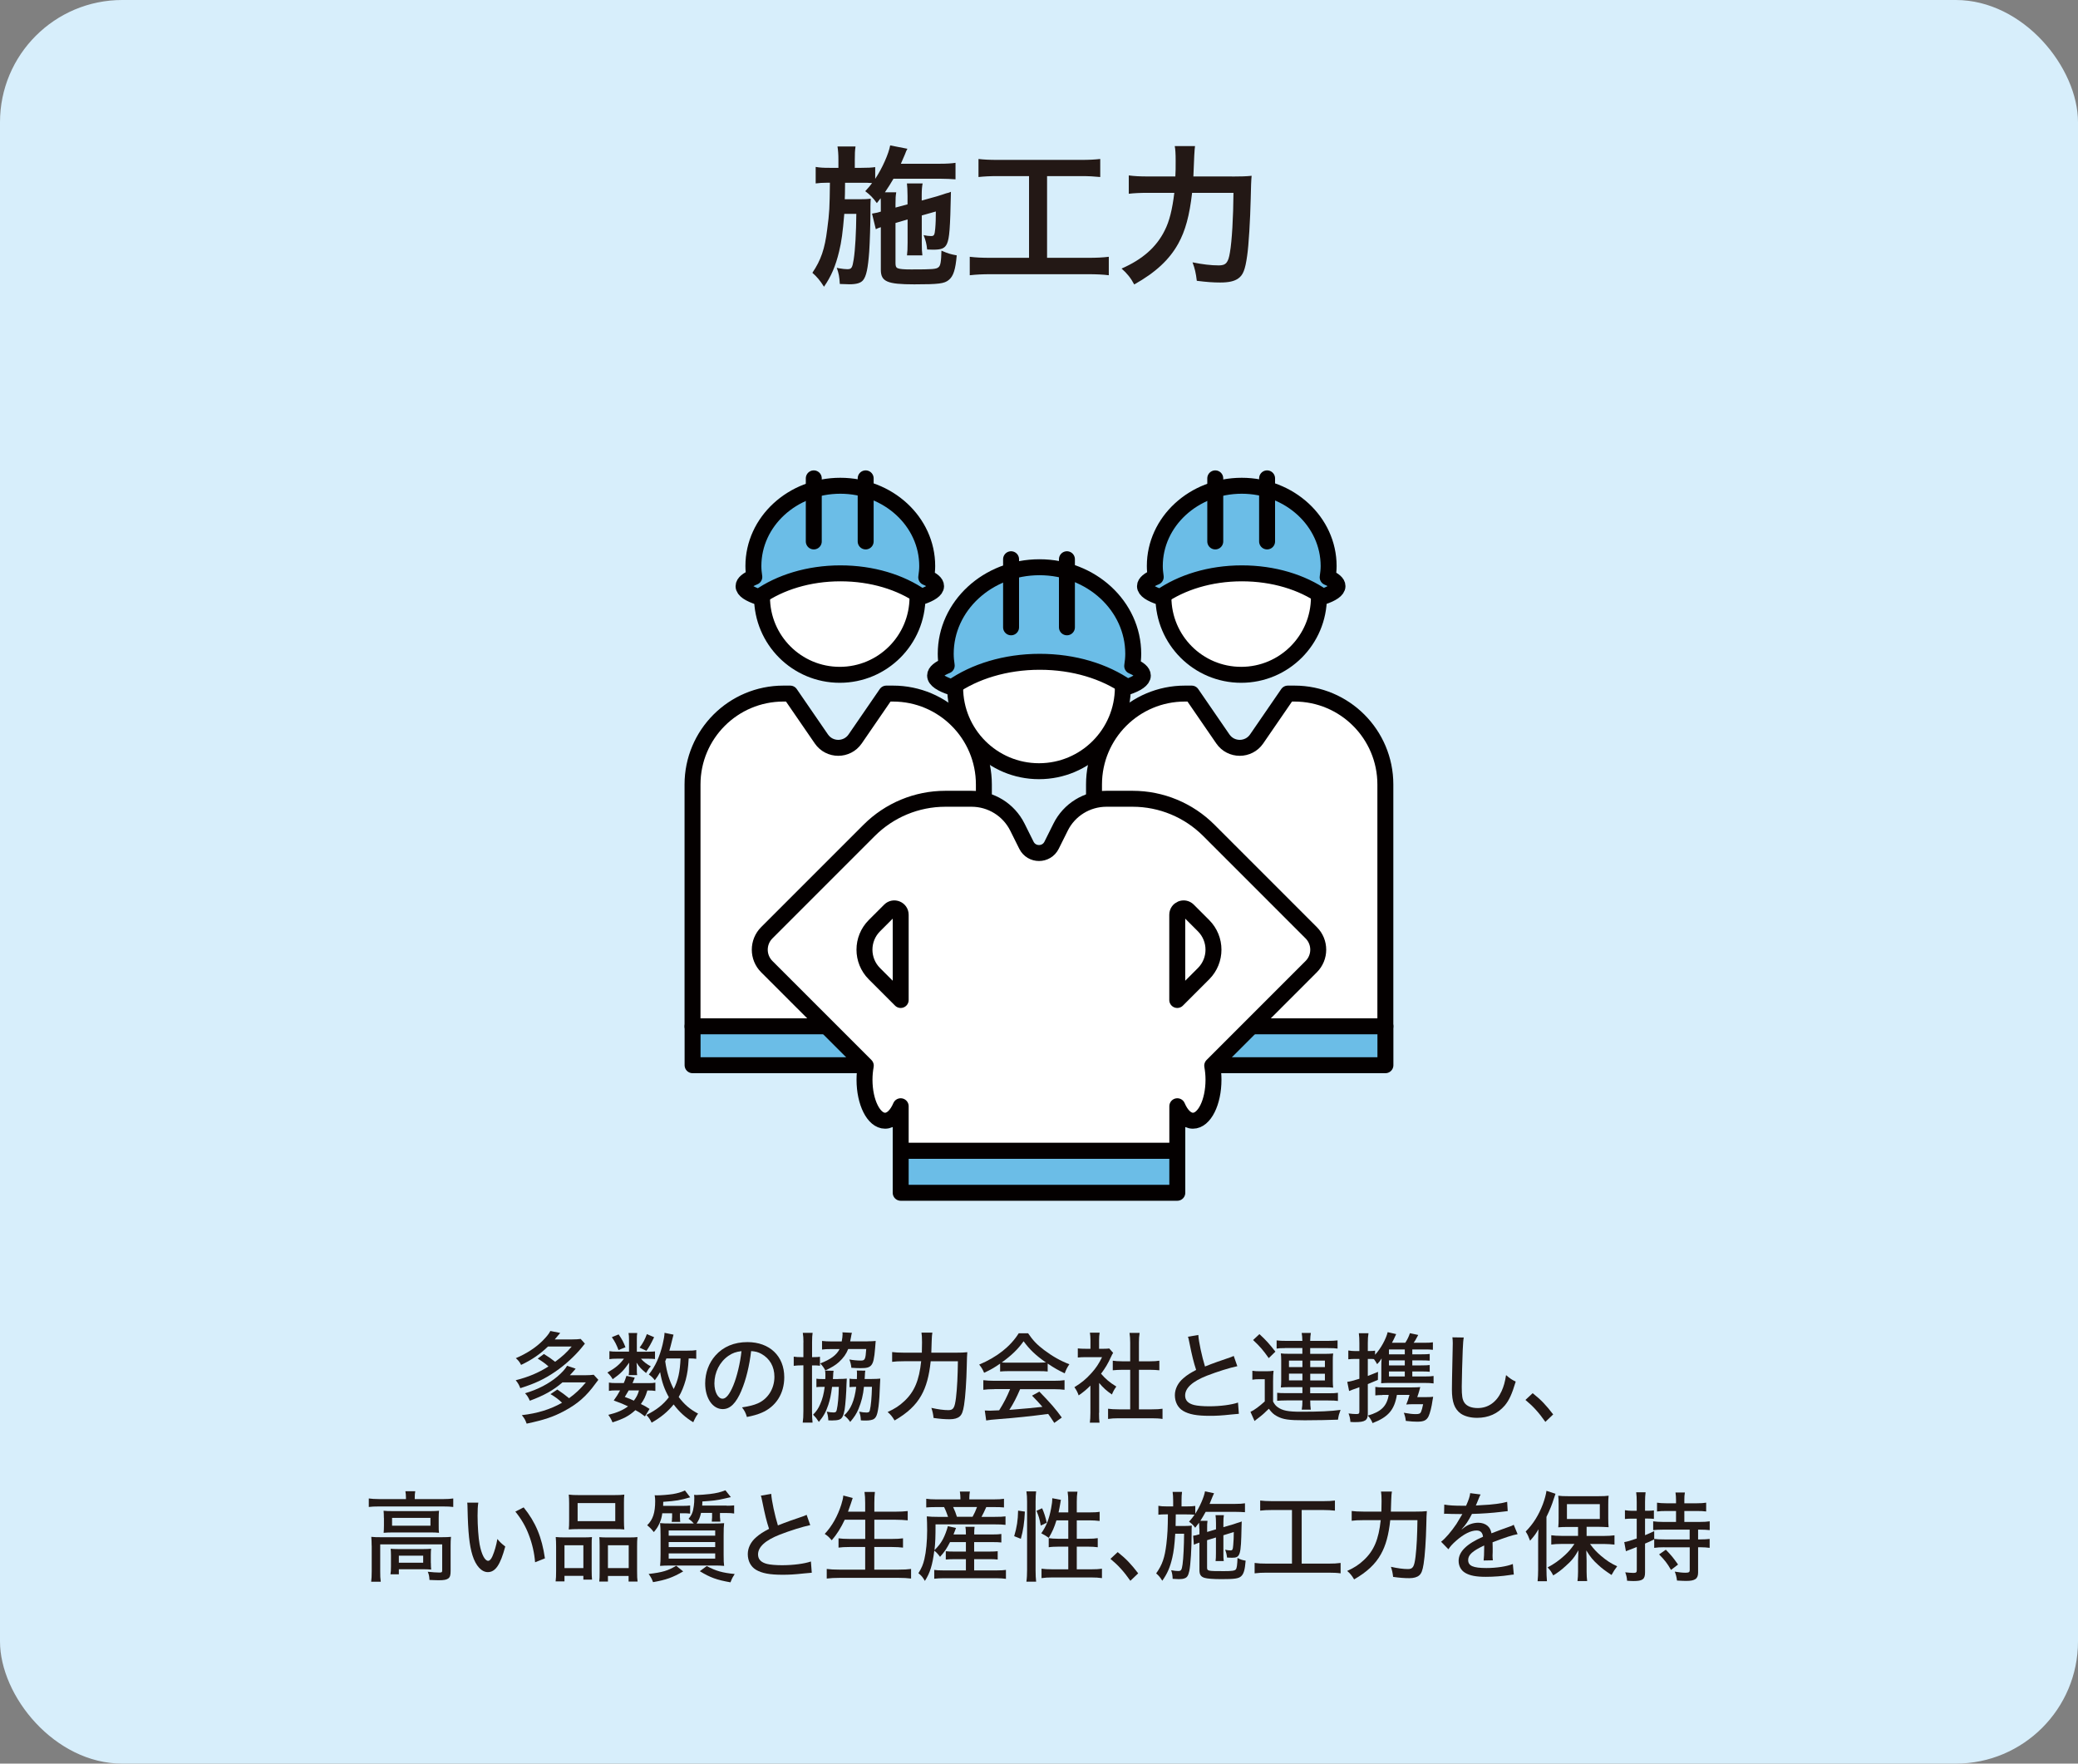 <?xml version="1.0" encoding="UTF-8"?>
<svg id="_レイヤー_2" data-name="レイヤー 2" xmlns="http://www.w3.org/2000/svg" viewBox="0 0 340 288.53">
  <rect x="0" y="0" width="340" height="288.53" fill="#808080" stroke="none"/>
  <defs>
    <style>
      .cls-1 {
        fill: #231815;
      }

      .cls-1, .cls-2, .cls-3 {
        stroke-width: 0px;
      }

      .cls-4 {
        fill: #fff;
      }

      .cls-4, .cls-5, .cls-6, .cls-7 {
        stroke: #040000;
        stroke-linecap: round;
        stroke-linejoin: round;
        stroke-width: 2.61px;
      }

      .cls-2, .cls-5 {
        fill: none;
      }

      .cls-6 {
        fill: #dfc56f;
      }

      .cls-3 {
        fill: #d7eefb;
      }

      .cls-7 {
        fill: #6bbde7;
      }
    </style>
  </defs>
  <g id="_レイヤー_1-2" data-name="レイヤー 1">
    <g>
      <rect class="cls-3" width="340" height="288.53" rx="20" ry="20"/>
      <g>
        <path class="cls-1" d="m146.52,36.5v6.55c0,.5.1.73.35.83.35.15,1.08.2,2.22.2,3.5,0,4.1-.05,4.45-.35.35-.25.45-.9.5-2.72,1.12.47,1.42.57,2.5.77-.2,2.32-.55,3.42-1.3,4.02-.72.6-1.62.72-5.65.72-4.45,0-5.47-.45-5.47-2.4v-6.95c-.33.1-.58.2-.82.33l-.62-2.55.27-.05c.58-.1.65-.12,1.17-.28v-1.22c0-.38,0-.6-.03-.97-.22.3-.32.42-.62.8-.67-.92-1.1-1.35-1.9-1.95.57-.62.75-.83,1.12-1.33-.57-.05-.88-.05-1.75-.05h-2.67q-.02,2.32-.05,2.7h2.35c.85,0,1.35-.02,1.9-.1-.03.2-.05,1.12-.05,1.27v1.12c0,1.57-.1,4.82-.2,6.27-.2,2.72-.47,4.05-1.02,4.7-.38.45-1.08.65-2.22.65q-.17,0-.9-.03-.27-.02-.67-.02c-.07-1.17-.17-1.75-.5-2.65.15.05.27.05.35.08.62.1,1,.15,1.37.15.7,0,.83-.2,1.05-1.6.25-1.6.4-4.35.43-7.45h-1.97c-.25,3.02-.45,4.55-.85,6.17-.57,2.37-1.3,4.07-2.47,5.75-.65-1.03-1.15-1.62-1.9-2.28,1.4-2.07,2.03-3.9,2.42-7.07.38-2.82.4-3.57.45-7.67h-.28c-.88,0-1.57.05-2.05.12v-2.7c.72.12,1.2.15,2.3.15h1.42v-1.3c0-.9-.05-1.55-.15-2.2h2.95c-.1.7-.12,1.15-.12,2.2v1.3h1.07c1.08,0,1.62-.03,2.27-.12v1.92c1.15-1.72,2.2-4.1,2.45-5.47l2.82.55c-.12.18-.25.48-.42.95-.07.17-.25.58-.65,1.5h6.37c1.1,0,1.92-.05,2.57-.15v2.7c-.6-.05-1.65-.1-2.55-.1h-7.6c-.47.8-.82,1.37-1.4,2.22h1.85c-.1.65-.12.92-.12,1.95v.55l1.97-.53v-1.35c0-.9-.05-1.65-.1-2.07h2.57c-.1.47-.15,1.08-.15,1.95v.85l2.52-.7c.12-.03.42-.12.88-.28.22-.07.42-.15.6-.2.45-.1.47-.12.78-.25-.12,6.07-.25,7.6-.65,8.5-.35.75-.88.97-2.27.97q-.17,0-.97-.03c-.1-.95-.25-1.52-.58-2.35.48.1.85.15,1.2.15.52,0,.6-.15.7-1.2.08-.87.1-1.75.1-2.82l-2.3.65v4.45c0,1.12.03,1.5.1,2.08h-2.52c.07-.65.1-1,.1-2.08v-3.8l-1.97.58Z"/>
        <path class="cls-1" d="m163.32,28.81c-1.37,0-2.25.05-3.22.15v-2.95c.88.1,1.72.15,3.25.15h13.45c1.47,0,2.27-.05,3.22-.15v2.95c-1.02-.1-1.85-.15-3.2-.15h-5.5v13.37h6.7c1.45,0,2.4-.05,3.4-.17v3.02c-.92-.12-2.05-.17-3.4-.17h-15.95c-1.3,0-2.35.05-3.4.17v-3.02c1.02.12,1.92.17,3.45.17h6.25v-13.37h-5.05Z"/>
        <path class="cls-1" d="m201.57,28.88c1.5,0,2.37-.03,3.22-.12q-.1.97-.15,3.77c-.08,3.42-.33,7.65-.58,9.3-.32,2.3-.67,3.17-1.45,3.72-.65.47-1.57.67-2.97.67-1.15,0-2.25-.08-3.82-.28-.15-1.27-.32-2-.7-3.02,1.6.33,3.05.5,4.3.5,1.17,0,1.55-.45,1.82-2.12.33-1.88.55-5.75.58-9.75h-6.77c-.42,3.7-1.1,6.22-2.27,8.32-1.45,2.62-3.72,4.72-7.2,6.67-.55-1.05-1.2-1.85-2.07-2.6,3.42-1.5,5.7-3.5,7.05-6.22.78-1.52,1.25-3.45,1.58-6.17h-4.35c-1.27,0-2.25.05-3.1.15v-3c.9.12,1.75.17,3.17.17h4.45c.05-1,.05-1.25.05-2.55,0-1.2-.05-1.92-.15-2.42h3.32q-.12.65-.27,4.97h6.32Z"/>
      </g>
      <g>
        <path class="cls-1" d="m88.99,221.51c.75.46,1.28.83,1.84,1.28,1.23-.91,1.86-1.49,2.71-2.5h-3.88c-1.26,1.23-2.65,2.19-4.4,3.01-.22-.45-.45-.75-.86-1.1,1.76-.75,3.24-1.71,4.4-2.87.64-.66,1-1.09,1.25-1.58l1.61.32c-.5.59-.79.94-.89,1.06h2.82c.62,0,1.06-.03,1.42-.08l.69.77q-.14.19-.53.66c-1.14,1.39-2.71,2.83-4.29,3.91-1.79,1.23-3.32,1.95-5.75,2.72-.17-.48-.39-.88-.75-1.3,2.09-.53,3.73-1.22,5.36-2.26-.47-.43-1-.82-1.76-1.28l1.01-.75Zm3.03,4.66c-1.51,1.3-3.01,2.13-5.33,2.99-.28-.62-.42-.83-.78-1.22,2.09-.62,3.88-1.55,5.29-2.74.73-.62,1.28-1.22,1.59-1.76l1.4.48c-.47.54-.55.64-.95,1.07h2.48c.62,0,1.04-.03,1.42-.08l.76.83c-.17.22-.25.34-.44.58-1.57,2.16-2.96,3.36-5.21,4.56-1.76.93-3.18,1.41-6.08,2.03-.25-.67-.34-.83-.79-1.39,2.56-.29,4.66-.94,6.58-2.03-.58-.56-1.04-.91-1.89-1.41l1.12-.75c.83.56,1.22.85,1.92,1.42,1.12-.82,1.79-1.46,2.75-2.59h-3.84Z"/>
        <path class="cls-1" d="m106.14,221.14c.5,0,.83-.02,1.03-.05v1.25c-.25-.03-.53-.05-1.03-.05h-1.26c.41.48.92.88,1.61,1.25-.36.38-.38.42-.78,1.09-.83-.69-1.06-.93-1.56-1.7.03.32.05.56.05.7v.72c0,.21.02.43.05.62h-1.39c.03-.19.06-.4.06-.58v-.72c0-.18.02-.45.03-.74-.95,1.33-1.37,1.76-2.7,2.71-.28-.46-.47-.71-.87-1.09,1.36-.77,2.04-1.36,2.71-2.27h-1.12c-.55,0-.94.02-1.26.08v-1.31c.34.06.69.08,1.28.08h1.93v-1.98c0-.45-.02-.74-.08-1.07h1.42c-.05.3-.06.59-.06,1.06v2h1.95Zm-.62,10.58c-.62-.48-.86-.64-1.56-1.02-1.03.94-1.9,1.41-3.74,2-.2-.48-.39-.82-.69-1.23,1.39-.34,2.37-.75,3.23-1.39-.72-.34-1.15-.53-2.34-.96.51-.72.65-.94,1.04-1.65h-.66c-.55,0-.84.02-1.17.08v-1.36c.31.06.61.08,1.17.08h1.26c.17-.38.25-.59.44-1.18l1.36.29c-.19.46-.23.61-.37.9h2.6c.55,0,.84-.02,1.14-.08v1.36c-.33-.06-.64-.08-1.2-.08h-.11c-.31,1.02-.53,1.47-1.06,2.22.66.32.81.4,1.42.8l-.76,1.23Zm-4.3-13.41c.58.83.8,1.28,1.12,2.1l-1.14.46c-.33-.88-.59-1.39-1.09-2.11l1.11-.45Zm1.65,9.16c-.2.35-.31.54-.64,1.07.73.27,1,.38,1.48.61.44-.58.66-1.01.84-1.68h-1.68Zm4.15-8.69c-.56,1.15-.75,1.49-1.25,2.22l-1.12-.53c.55-.72.89-1.38,1.19-2.21l1.19.51Zm6.86,3.52c-.33-.05-.59-.06-1.2-.06-.09,1.65-.2,2.38-.48,3.49-.3,1.06-.65,1.94-1.15,2.82.92,1.23,1.82,2,3.17,2.72-.31.4-.48.72-.79,1.41-1.28-.77-2.25-1.65-3.21-2.91-.97,1.2-2.11,2.13-3.6,2.98-.25-.53-.45-.83-.86-1.26,1.67-.83,2.76-1.7,3.68-2.9-.73-1.31-1.14-2.45-1.43-4.11-.31.54-.48.82-.87,1.33-.31-.42-.59-.67-.98-.94,1.03-1.26,1.78-2.91,2.26-4.93.17-.7.3-1.41.31-1.89l1.47.3q-.06.21-.2.78c-.2.86-.33,1.3-.48,1.84h2.93c.73,0,1.06-.02,1.47-.1v1.44Zm-4.85-.06c-.08.21-.09.27-.19.46.26,1.84.69,3.19,1.39,4.55.72-1.42,1.03-2.83,1.12-5.01h-2.32Z"/>
        <path class="cls-1" d="m121.32,227.49c-.9,2.11-1.86,3.04-3.07,3.04-1.65,0-2.87-1.78-2.87-4.21,0-1.71.59-3.33,1.68-4.56,1.28-1.44,3.07-2.19,5.24-2.19,3.63,0,6.02,2.29,6.02,5.75,0,2.67-1.37,4.82-3.71,5.81-.73.3-1.34.48-2.4.69-.23-.74-.38-1.01-.8-1.57,1.22-.19,1.92-.37,2.59-.66,1.67-.74,2.71-2.42,2.71-4.35,0-1.66-.76-2.99-2.14-3.75-.53-.29-.95-.4-1.67-.45-.28,2.38-.84,4.72-1.59,6.45Zm-2.14-5.67c-1.42.98-2.29,2.69-2.29,4.51,0,1.39.59,2.5,1.34,2.5.56,0,1.14-.7,1.75-2.16.61-1.47,1.14-3.71,1.34-5.62-.86.1-1.47.3-2.14.77Z"/>
        <path class="cls-1" d="m131.46,219.6c0-.66-.03-1.09-.11-1.55h1.61c-.06.42-.09.78-.09,1.5v2.48h.17c.58,0,.84-.02,1.12-.06v1.47c-.34-.05-.59-.06-1.11-.06h-.19v7.49c0,.82.03,1.3.09,1.87h-1.61c.08-.53.11-1.09.11-1.91v-7.46h-.22c-.59,0-.97.03-1.36.08v-1.5c.39.06.7.08,1.36.08h.22v-2.43Zm5.72,6c.64,0,.97-.02,1.37-.06-.03.32-.03.5-.05.96-.02,1.26-.16,3.22-.3,4.1-.19,1.06-.42,1.49-.89,1.65-.25.1-.72.14-1.19.14-.14,0-.28,0-.59-.02-.03-.58-.08-.88-.25-1.42.41.08.76.13,1.12.13.33,0,.44-.1.51-.43.19-.82.3-2.06.34-3.76h-1.11c-.17,1.33-.34,2.11-.62,2.96-.39,1.15-.76,1.84-1.54,2.77-.39-.59-.5-.72-.94-1.18.55-.56.86-1.01,1.15-1.7.39-.86.59-1.68.75-2.85h-.53c-.42,0-.58.02-.83.05v-1.39c.27.05.42.06.92.06h.53c.02-.19.02-.42.02-.77,0-.22-.02-.38-.05-.61l1.39.03c-.05.24-.06.43-.08.93,0,.1-.02.18-.03.42h.87Zm4.74-6.16c.56,0,.95-.02,1.36-.06q-.03.32-.09,1.12c-.14,1.79-.3,2.48-.66,2.88-.33.35-.72.45-1.75.45-.5,0-.79-.02-1.48-.06-.06-.56-.14-.86-.33-1.36.56.11,1.29.18,1.89.18.67,0,.76-.21.87-1.89h-2.95c-.31.8-.78,1.46-1.51,2.13-.56.51-1.23.91-2.23,1.38-.23-.45-.51-.82-.84-1.15,1.72-.66,2.68-1.38,3.17-2.35h-1.36c-.7,0-1.12.02-1.51.08v-1.41c.41.05.94.08,1.57.08h1.65c.09-.5.14-.85.14-1.17,0-.1,0-.16-.03-.32l1.56.08c-.06.18-.08.29-.17.8,0,.03-.02.14-.06.3-.02.06-.03.18-.06.3h2.82Zm.75,6.16c.61,0,.94-.02,1.36-.06-.03.37-.03.46-.05.99-.09,3.01-.31,4.71-.67,5.27-.22.34-.41.45-.9.54-.2.05-.48.06-.86.06-.16,0-.33,0-.7-.03-.03-.61-.08-.88-.27-1.42.5.1.86.14,1.2.14s.47-.08.53-.32c.2-.79.31-2.08.36-3.89h-1.31c-.14,1.38-.41,2.45-.89,3.62-.34.8-.69,1.34-1.36,2.13-.31-.46-.56-.72-1-1.07,1.09-.98,1.7-2.4,1.98-4.67h-.22c-.44,0-.61.02-.87.05v-1.39c.25.05.47.06.98.06h.22c.02-.37.02-.43.02-.75,0-.29,0-.43-.03-.64l1.39.02c-.05.26-.05.34-.08.94-.02.1-.02.21-.03.43h1.2Z"/>
        <path class="cls-1" d="m156.34,221.3c.94,0,1.42-.02,1.93-.08q-.06.59-.09,2.29c-.05,2.37-.23,5.11-.44,6.35-.17,1.07-.36,1.57-.72,1.87-.33.3-.9.46-1.62.46-.81,0-1.58-.06-2.65-.21-.08-.69-.17-1.09-.36-1.65,1.09.24,2,.37,2.78.37.83,0,1.04-.37,1.25-2.05.19-1.6.28-3.58.31-5.95h-4.45c-.26,2.43-.73,4.16-1.54,5.59-.89,1.6-2.28,2.9-4.37,4.1-.39-.66-.69-1.01-1.14-1.38,1.18-.54,1.92-1.02,2.73-1.78,1.65-1.54,2.43-3.39,2.76-6.53h-2.82c-.86,0-1.45.03-1.93.1v-1.6c.53.06,1.03.1,1.96.1h2.9c.02-.69.03-1.12.03-1.7,0-.75-.03-1.26-.09-1.58h1.78c-.06.34-.08.64-.11,1.38-.02.88-.03,1.34-.06,1.9h3.96Z"/>
        <path class="cls-1" d="m163.64,223.09c-.92.64-1.58,1.02-2.62,1.5-.22-.54-.47-.94-.81-1.34,2.9-1.22,5.12-2.96,6.47-5.12h1.54c.78,1.15,1.43,1.84,2.62,2.74,1.36,1.02,2.71,1.79,4.13,2.32-.36.51-.59.99-.76,1.49-1.01-.48-1.68-.85-2.79-1.6v1.3c-.41-.05-.79-.06-1.37-.06h-5.13c-.44,0-.91.02-1.28.06v-1.28Zm-.94,4.18c-.79,0-1.31.03-1.81.1v-1.57c.5.06,1.06.1,1.81.1h9.67c.78,0,1.33-.03,1.81-.1v1.57c-.51-.06-1.03-.1-1.81-.1h-5.46c-.59,1.38-1.09,2.34-1.76,3.39q3.65-.29,5.41-.5c-.65-.75-.97-1.09-1.7-1.83l1.2-.66c1.81,1.86,2.7,2.88,3.67,4.24l-1.23.88c-.5-.78-.69-1.04-1-1.47-2.59.35-5.55.66-7.88.83-1.26.1-1.87.16-2.26.24l-.23-1.63c.34.02.66.03.87.03.12,0,.36-.02.72-.03q.14,0,.76-.03c.76-1.2,1.29-2.24,1.79-3.47h-2.57Zm7.34-4.34c.45,0,.76-.02,1.09-.03-1.67-1.17-2.65-2.1-3.65-3.47-.92,1.3-1.95,2.29-3.57,3.47.34.03.54.03,1.01.03h5.11Z"/>
        <path class="cls-1" d="m179.82,231.13c0,.75.02,1.17.08,1.62h-1.58c.06-.48.09-.91.09-1.63v-4.43c-.67.66-1.04.98-1.92,1.6-.16-.48-.42-.98-.7-1.34,1.14-.7,1.92-1.34,2.78-2.3.75-.83,1.22-1.54,1.75-2.62h-2.68c-.55,0-.87.02-1.29.06v-1.49c.42.05.73.06,1.23.06h.84v-1.41c0-.42-.03-.86-.09-1.22h1.59c-.06.35-.09.74-.09,1.25v1.38h.75c.48,0,.7-.02.91-.05l.64.72c-.14.21-.22.38-.34.64-.51,1.12-.94,1.84-1.64,2.77.78.9,1.4,1.42,2.5,2.1-.31.43-.51.78-.72,1.3-.89-.61-1.43-1.1-2.09-1.89v4.9Zm6.53-.56h2.11c.79,0,1.29-.03,1.75-.1v1.67c-.51-.08-1.09-.11-1.75-.11h-5.43c-.67,0-1.22.03-1.73.11v-1.67c.48.06.97.1,1.75.1h1.87v-6.47h-1.31c-.56,0-1.06.03-1.54.08v-1.57c.42.06.86.1,1.54.1h1.31v-3.07c0-.61-.03-.99-.11-1.58h1.65c-.09.61-.11.94-.11,1.58v3.07h1.81c.7,0,1.11-.03,1.53-.1v1.57c-.48-.05-.97-.08-1.53-.08h-1.81v6.47Z"/>
        <path class="cls-1" d="m196.07,218.42c.06,1.09.59,3.52,1.09,5.14.75-.3,1.23-.48,2.03-.77l2.09-.72c.26-.1.36-.13.58-.24l.59,1.68c-1.26.26-3.29.9-4.97,1.55-2.39.94-3.57,2.02-3.57,3.25,0,.79.48,1.3,1.47,1.55.5.13,1.47.21,2.46.21,1.81,0,3.65-.24,4.72-.61l.14,1.84c-.33.02-.37.02-1.22.11-1.65.18-2.46.22-3.57.22-2.09,0-3.38-.24-4.35-.82-.84-.51-1.33-1.44-1.33-2.56,0-1.01.5-2.02,1.39-2.77.61-.53,1.09-.83,2.09-1.36-.42-1.3-.66-2.26-1.09-4.39-.16-.78-.16-.8-.25-1.04l1.7-.29Z"/>
        <path class="cls-1" d="m204.91,224.26c.41.06.65.08,1.25.08h1.03c.45,0,.79-.02,1.19-.08-.06.5-.08.86-.08,1.73v3.31c.25.46.44.69.75.91.81.58,1.73.75,3.79.75,3.06,0,4.9-.08,6.5-.3-.28.78-.3.83-.42,1.6-1.29.05-3.59.1-5.43.1-2.65,0-3.54-.13-4.54-.66-.55-.29-.9-.62-1.34-1.23-.7.69-1.11,1.06-1.7,1.5-.33.24-.44.34-.64.51l-.67-1.5c.61-.27,1.5-.93,2.34-1.71v-3.63h-.94c-.45,0-.7.02-1.09.08v-1.46Zm1.15-6c1.03.94,1.58,1.54,2.62,2.87l-1.09,1.06c-.94-1.33-1.42-1.89-2.56-2.96l1.03-.96Zm4.18,2.29c-.69,0-1.06.02-1.36.08v-1.34c.44.06.92.08,1.71.08h2.5c-.02-.62-.03-.83-.11-1.3h1.5c-.08.45-.09.75-.11,1.3h2.76c.75,0,1.29-.03,1.72-.08v1.34c-.38-.06-.78-.08-1.58-.08h-2.9v.94h2.5c.53,0,.86-.02,1.26-.06-.05.37-.06.67-.06,1.17v3.3c0,.46.02.75.06,1.12-.37-.05-.76-.06-1.26-.06h-2.5v.98h2.98c.78,0,1.2-.02,1.56-.08v1.34c-.37-.06-.81-.08-1.57-.08h-2.96v.08c0,.51.03.96.09,1.42h-1.48c.08-.48.11-.91.11-1.41v-.1h-2.57c-.58,0-1.22.03-1.56.06v-1.31c.34.05.75.06,1.56.06h2.57v-.98h-2.25c-.45,0-.87.02-1.28.05.05-.4.06-.64.06-1.12v-3.35c0-.46-.02-.69-.06-1.1.37.05.75.06,1.26.06h2.26v-.94h-2.85Zm.66,2.05v1.06h2.2v-1.06h-2.2Zm0,2.13v1.1h2.2v-1.1h-2.2Zm3.48-1.07h2.4v-1.06h-2.4v1.06Zm0,2.18h2.4v-1.1h-2.4v1.1Z"/>
        <path class="cls-1" d="m231.08,225.19h2.03c.73,0,1.11-.02,1.45-.08v1.22c-.42-.06-.84-.08-1.43-.08h-6.04c-.33,0-.59.02-1.11.05.03-.42.03-.62.03-1.22v-1.5c0-.5,0-.62.05-1.34-.22.37-.41.61-.73.94-.22-.4-.3-.51-.53-.83-.28-.03-.42-.03-.75-.03h-.25v2.79q.51-.19,1.67-.67l-.02,1.31c-.73.32-1,.43-1.65.69v4.83c0,1.1-.44,1.39-2.06,1.39-.23,0-.41,0-.79-.03-.03-.54-.11-.87-.3-1.39.48.06.87.1,1.26.1.42,0,.51-.08.51-.45v-3.94c-1.06.37-1.47.53-1.68.62l-.3-1.5c.47-.05.92-.18,1.98-.5v-3.25h-.67c-.44,0-.78.02-1.14.06v-1.44c.39.06.72.1,1.17.1h.64v-1.3c0-.7-.02-1.09-.09-1.62h1.58c-.08.51-.11.93-.11,1.6v1.31h.25c.44,0,.67-.02.94-.06v.67c.94-1.02,1.79-2.58,2.06-3.7l1.39.32c-.31.7-.47,1.02-.69,1.42h2.18c.37-.58.56-.98.76-1.57l1.36.29c-.45.85-.55,1.01-.75,1.28h1.73c.69,0,1.08-.02,1.42-.08v1.23c-.42-.05-.73-.06-1.28-.06h-2.09v.8h1.4c.76,0,1.11-.02,1.45-.06v1.1c-.34-.03-.73-.05-1.45-.05h-1.4v.82h1.4c.81,0,1.14-.02,1.45-.06v1.1c-.36-.03-.7-.05-1.45-.05h-1.4v.82Zm-4.88,3.04c-.5,0-.76.02-1.17.06v-1.39c.41.06.72.08,1.26.08h4.76c.62,0,.95-.02,1.33-.05-.05.18-.08.26-.19.7-.08.27-.12.43-.3.94h1.4c.61,0,.92-.02,1.2-.06q-.01.13-.06.37s-.03.11-.05.27c-.12.96-.41,2.08-.64,2.56-.33.66-.78.88-1.86.88-.48,0-1.03-.03-1.86-.13-.06-.53-.16-.9-.33-1.33.89.16,1.42.22,1.96.22s.73-.08.86-.37c.11-.26.23-.67.34-1.25h-1.68c-.45,0-.83.02-1.08.05.2-.46.36-.93.53-1.57h-2.06c-.42,2.47-1.42,3.62-3.98,4.61-.22-.53-.41-.82-.78-1.23,2.17-.61,3.12-1.55,3.42-3.38h-1.04Zm3.65-7.46h-2.59v.8h2.59v-.8Zm0,1.79h-2.59v.82h2.59v-.82Zm-2.59,1.81v.82h2.59v-.82h-2.59Z"/>
        <path class="cls-1" d="m239.5,218.8c-.08.45-.12.9-.17,2.07-.06,1.38-.16,4.91-.16,6,0,1.49.09,2.08.42,2.59.38.58,1.15.9,2.2.9,1.72,0,3.1-.99,3.9-2.77.36-.8.55-1.49.73-2.62.69.59.94.75,1.58,1.06-.62,2.06-1.08,3.06-1.79,3.91-1.15,1.34-2.67,2.02-4.54,2.02-1.08,0-2.04-.26-2.67-.7-1.01-.74-1.44-1.87-1.44-3.94,0-.93.02-1.79.12-6.48.02-.5.02-.8.02-1.09,0-.38-.02-.59-.06-.96l1.86.03Z"/>
        <path class="cls-1" d="m250.78,227.93c1.39,1.1,2.2,1.97,3.35,3.47l-1.28,1.22c-1.09-1.55-1.98-2.53-3.26-3.59l1.18-1.1Z"/>
        <path class="cls-1" d="m66.42,245.01c0-.4-.03-.7-.09-1.04h1.61c-.06.34-.08.66-.08,1.04v.24h4.71c.67,0,1.11-.03,1.59-.1v1.39c-.51-.06-.91-.08-1.59-.08h-10.65c-.67,0-1.06.02-1.58.08v-1.39c.48.06.94.1,1.64.1h4.44v-.24Zm-5.61,7.86c0-.53-.02-.98-.06-1.44.48.05.92.06,1.59.06h9.92c.76,0,1.12-.02,1.53-.06-.05.51-.06.86-.06,1.42v4.15c0,.69-.09,1.01-.37,1.23-.31.22-.69.3-1.61.3-.19,0-.61-.02-.73-.02q-.5-.02-.75-.03c-.03-.59-.09-.9-.28-1.34.81.08,1.39.13,1.92.13.36,0,.44-.06.44-.34v-4.27h-10.14v4.4c0,.8.01,1.14.09,1.71h-1.57c.06-.37.09-1.02.09-1.71v-4.19Zm2-4.53c0-.51-.02-.83-.05-1.18.42.05.78.06,1.5.06h6.21c.62,0,.92-.02,1.36-.06-.03.43-.05.64-.05,1.18v1.23c0,.67,0,.83.05,1.2-.45-.05-.76-.06-1.45-.06h-6.17c-.61,0-.95.02-1.44.06.03-.34.05-.64.05-1.2v-1.23Zm7.69,7.35c0,.5.02.77.05,1.09-.33-.03-.87-.05-1.36-.05h-3.93v.83h-1.37c.06-.32.08-.72.08-1.31v-1.78c0-.48-.02-.77-.05-1.09.36.03.69.05,1.26.05h4.05c.58,0,.91-.02,1.31-.05-.03.3-.05.54-.05,1.04v1.26Zm-6.35-6.08h6.28v-1.28h-6.28v1.28Zm1.11,6.05h3.98v-1.15h-3.98v1.15Z"/>
        <path class="cls-1" d="m78.26,245.84c-.09.58-.12,1.18-.12,2.13,0,1.63.14,3.65.33,4.66.31,1.67.86,2.72,1.4,2.72.25,0,.48-.26.7-.74.36-.85.62-1.75.81-2.83.45.54.66.74,1.29,1.23-.8,2.99-1.61,4.19-2.85,4.19-1.03,0-1.97-1.02-2.51-2.74-.51-1.63-.73-3.76-.81-7.65,0-.54-.02-.64-.05-.98h1.81Zm7.42.77c1.96,2.42,2.99,4.9,3.48,8.34l-1.61.64c-.11-1.47-.47-3.07-1.03-4.5-.53-1.41-1.26-2.64-2.2-3.79l1.36-.69Z"/>
        <path class="cls-1" d="m90.99,253c0-.59-.02-1.07-.06-1.54.47.05.86.06,1.48.06h3.23c.48,0,.83-.02,1.22-.05-.05.34-.05.61-.05,1.44v4.03c0,.69.02,1.14.06,1.49h-1.42v-.62h-3.09v.91h-1.45c.06-.45.08-.88.08-1.71v-4.02Zm1.37,3.54h3.09v-3.73h-3.09v3.73Zm.76-10.63c0-.56-.02-.94-.06-1.39.48.06.91.08,1.76.08h5.57c.89,0,1.34-.02,1.76-.08-.05.43-.06.79-.06,1.39v2.85c0,.62.02,1.04.06,1.46-.47-.05-.81-.06-1.62-.06h-5.85c-.78,0-1.18.02-1.62.06.05-.43.06-.88.06-1.44v-2.87Zm1.39,2.95h6.16v-2.95h-6.16v2.95Zm3.6,3.95c0-.72-.02-.98-.05-1.33.38.03.72.05,1.22.05h3.65c.64,0,1-.02,1.37-.06-.05.45-.06.86-.06,1.54v4.03c0,.88.02,1.3.08,1.7h-1.47v-.91h-3.38v.91h-1.42c.05-.43.06-.82.06-1.49v-4.43Zm1.36,3.73h3.4v-3.73h-3.4v3.73Z"/>
        <path class="cls-1" d="m108.37,247.54c-.11.75-.22,1.15-.5,1.75-.26.56-.41.78-.89,1.36-.41-.51-.61-.72-1.09-1.12.94-.91,1.31-2.05,1.31-3.97,0-.24-.03-.7-.08-.94.14.02.25.02.33.02.69,0,1.93-.1,2.64-.21.81-.14,1.33-.29,1.98-.59l.86,1.12c-1.65.48-2.29.59-4.41.74,0,.3-.02.4-.02.66h3.23c.53,0,.87-.02,1.19-.06v1.33c-.33-.05-.7-.06-1.17-.06h-.5v.64s0,.1.02.18v.24c.02.18.02.21.03.35h-1.4c.03-.16.03-.24.05-.37v-.22c.02-.08.02-.14.02-.16v-.66h-1.58Zm3.42,9.54c-1.76,1.02-2.82,1.39-4.94,1.76-.22-.58-.3-.74-.72-1.34,2.26-.26,3.15-.53,4.51-1.34l1.15.93Zm7.1-10.74c.53,0,.86-.02,1.23-.06v1.33c-.39-.06-.7-.08-1.23-.08h-1.09v.7s0,.08.02.14c0,.06,0,.16.02.3,0,.11,0,.16.02.27h-1.4c.02-.16.05-.53.05-.69v-.74h-1.81c-.17.77-.33,1.14-.73,1.74h2.76c.76,0,1.26-.02,1.75-.06-.06.51-.08.93-.08,1.98v3.2c0,.91.02,1.44.08,1.81-.41-.05-.94-.06-1.67-.06h-7.14c-.7,0-1.25.02-1.67.06.06-.45.08-.98.08-1.86v-3.17c0-.98-.02-1.36-.08-1.97.47.05.97.06,1.67.06h3.85c-.3-.34-.51-.53-.86-.77.53-.61.73-1.1.86-2.1.06-.45.08-.72.08-1.34,0-.14-.02-.27-.03-.48.23.03.33.03.45.03.41,0,1.47-.08,2.14-.16,1.06-.13,1.73-.29,2.53-.61l.89,1.12q-.31.06-1.14.26c-1.08.26-1.92.35-3.52.45,0,.32-.02.43-.03.67h4.04Zm-9.48,4.9h7.61v-.86h-7.61v.86Zm0,1.86h7.61v-.82h-7.61v.82Zm0,1.89h7.61v-.85h-7.61v.85Zm6.22,1.22c1.57.82,2.54,1.09,4.58,1.3-.31.48-.42.67-.69,1.36-2.26-.4-3.31-.78-5.02-1.82l1.12-.83Z"/>
        <path class="cls-1" d="m126.19,244.42c.06,1.09.59,3.52,1.09,5.14.75-.3,1.23-.48,2.03-.77l2.09-.72c.26-.1.36-.13.58-.24l.59,1.68c-1.26.26-3.29.9-4.97,1.55-2.39.94-3.57,2.02-3.57,3.25,0,.79.48,1.3,1.47,1.55.5.13,1.47.21,2.46.21,1.81,0,3.65-.24,4.72-.61l.14,1.84c-.33.02-.37.02-1.22.11-1.65.18-2.46.22-3.57.22-2.09,0-3.38-.24-4.35-.82-.84-.51-1.33-1.44-1.33-2.56,0-1.01.5-2.02,1.39-2.77.61-.53,1.09-.83,2.09-1.36-.42-1.3-.66-2.26-1.09-4.39-.16-.78-.16-.8-.25-1.04l1.7-.29Z"/>
        <path class="cls-1" d="m138.21,248.64c-.61,1.3-1.31,2.42-2.12,3.35-.59-.66-.64-.69-1.15-1.04,1.2-1.28,2.12-2.93,2.71-4.79.2-.67.3-1.04.33-1.49l1.54.4q-.19.53-.3.91c-.08.24-.23.69-.47,1.33h2.81v-1.41c0-.75-.03-1.25-.11-1.82h1.7c-.06.53-.09,1.04-.09,1.82v1.41h3.48c.76,0,1.36-.03,1.98-.1v1.52c-.65-.06-1.23-.1-1.95-.1h-3.51v3.14h2.87c.78,0,1.33-.03,1.82-.1v1.52c-.48-.06-1.09-.1-1.81-.1h-2.89v3.7h3.99c.83,0,1.44-.03,2.03-.11v1.57c-.7-.08-1.18-.11-2-.11h-9.73c-.8,0-1.39.03-2.07.11v-1.57c.62.08,1.23.11,2.03.11h4.26v-3.7h-2.57c-.73,0-1.33.03-1.79.1v-1.52c.47.06.97.1,1.78.1h2.59v-3.14h-3.35Z"/>
        <path class="cls-1" d="m155.45,252.28c-.55,1.07-.89,1.58-1.64,2.42-.34-.46-.56-.7-.94-1.01-.3,2.35-.69,3.62-1.54,4.95-.36-.62-.56-.86-1.06-1.26.56-.91.76-1.41.98-2.32.28-1.17.45-2.98.45-4.66,0-.88-.03-1.86-.06-2.32.59.06,1.04.08,1.78.08h1.7c-.16-.48-.45-1.23-.65-1.6h-1.36c-.76,0-1.09.02-1.56.06v-1.42c.41.06.86.1,1.64.1h3.95v-.24c0-.35-.03-.67-.09-1.04h1.64c-.06.35-.09.66-.09,1.04v.24h3.96c.81,0,1.28-.03,1.71-.1v1.42c-.47-.05-.89-.06-1.64-.06h-1.26c-.36.8-.48,1.06-.78,1.6h2.15c.86,0,1.34-.02,1.78-.08v1.39c-.51-.06-.94-.08-1.78-.08h-9.67c0,2.03-.03,2.96-.17,4.21.66-.66,1-1.09,1.39-1.81.31-.59.61-1.38.8-2.11l1.33.3q-.16.42-.41,1.06h2.03v-.08c0-.56-.03-.86-.08-1.17h1.5c-.05.37-.06.66-.06,1.15v.1h2.93c.75,0,1.14-.02,1.51-.08v1.39c-.44-.05-.83-.06-1.53-.06h-2.92v1.55h2.43c.72,0,1.06-.02,1.42-.06v1.36c-.44-.05-.76-.06-1.42-.06h-2.43v1.84h3.73c.64,0,1.11-.03,1.47-.08v1.46c-.45-.06-.91-.1-1.5-.1h-8.75c-.55,0-.98.03-1.48.08v-1.44c.37.06.81.08,1.45.08h3.73v-1.84h-1.86c-.56,0-.98.02-1.43.06v-1.36c.38.05.72.06,1.43.06h1.86v-1.55h-2.57Zm3.68-4.13c.31-.56.5-.98.73-1.6h-3.91c.28.61.44.99.62,1.6h2.56Z"/>
        <path class="cls-1" d="m165.94,251.32c.44-1.49.61-2.58.64-4.18l1.11.16c-.09,1.84-.27,3.06-.66,4.45l-1.09-.43Zm2,7.43c.08-.54.11-1.26.11-1.95v-11.14c0-.66-.03-1.12-.11-1.67h1.59c-.06.53-.09.98-.09,1.67v11.24c0,.77.03,1.3.09,1.86h-1.59Zm2.35-9.16c-.2-1.12-.33-1.54-.7-2.42l.92-.42c.3.67.55,1.42.76,2.37l-.98.46Zm2.56-.85c-.36,1.17-.65,1.82-1.25,2.85-.51-.35-.53-.37-1.23-.74.83-1.18,1.28-2.32,1.61-4.08.14-.7.19-1.15.19-1.66l1.42.27c-.05.16-.05.21-.09.48-.05.34-.19,1.04-.3,1.57h1.59v-1.73c0-.64-.03-1.14-.11-1.66h1.61c-.08.5-.11,1.01-.11,1.66v1.73h2.07c.81,0,1.28-.03,1.67-.1v1.5c-.51-.06-1.11-.1-1.65-.1h-2.09v3.01h1.79c.75,0,1.22-.03,1.64-.1v1.49c-.42-.06-.92-.1-1.65-.1h-1.78v3.71h2.34c.75,0,1.31-.03,1.78-.1v1.54c-.53-.08-1.08-.11-1.78-.11h-6.33c-.69,0-1.23.03-1.78.11v-1.54c.47.06,1.04.1,1.78.1h2.6v-3.71h-1.53c-.65,0-1.26.03-1.67.1v-1.49c.44.06.84.1,1.5.1h1.7v-3.01h-1.93Z"/>
        <path class="cls-1" d="m182.88,253.93c1.39,1.1,2.2,1.97,3.35,3.47l-1.28,1.22c-1.09-1.55-1.98-2.53-3.26-3.59l1.18-1.1Z"/>
        <path class="cls-1" d="m196.23,250.1c0-.42-.02-.64-.05-.98-.19.27-.31.43-.62.82-.36-.48-.56-.67-1.01-.99.45-.51.61-.72.9-1.14-.31-.03-.67-.05-1.31-.05h-1.76q-.02,1.39-.03,1.89h1.5c.51,0,.79-.02,1.15-.06-.02.16-.03.67-.03.78v.61c0,2.37-.17,5.01-.37,6-.17.78-.36,1.09-.76,1.23-.23.1-.58.14-.94.14q-.16,0-1.03-.05c-.03-.62-.09-.96-.25-1.41.59.1.81.13,1.14.13.5,0,.59-.14.73-1.09.14-1.01.23-3.01.25-5.01h-1.45c-.12,1.92-.25,2.9-.48,3.91-.37,1.6-.81,2.61-1.64,3.78-.34-.56-.59-.85-1-1.2,1.01-1.42,1.4-2.58,1.67-4.79.19-1.71.23-2.51.25-4.87h-.28c-.58,0-.97.02-1.28.06v-1.46c.44.08.73.1,1.39.1h1.03v-.93c0-.59-.03-1.02-.09-1.44h1.54c-.06.48-.08.78-.08,1.44v.93h.83c.64,0,1-.02,1.42-.08v1.28c.75-1.17,1.43-2.72,1.59-3.67l1.48.32c-.06.11-.12.27-.25.56q-.02.06-.48,1.18h4.18c.69,0,1.22-.03,1.61-.1v1.46c-.39-.03-1.01-.06-1.61-.06h-4.82c-.37.67-.53.93-.87,1.47h1.17c-.06.4-.06.62-.06,1.26v.56l1.45-.43v-.99c0-.56-.03-1.01-.08-1.33h1.37c-.06.34-.08.72-.08,1.28v.69l1.64-.48c.11-.03.3-.1.56-.19.14-.05.26-.08.36-.11.25-.08.27-.08.44-.16-.02.38-.02.51-.03.9-.09,4.67-.2,5.04-1.57,5.04-.22,0-.39-.02-.8-.03-.06-.5-.14-.83-.31-1.28.33.08.66.11.87.11.33,0,.39-.13.45-.88.06-.67.09-1.33.09-2.13l-1.7.53v2.88c0,.72,0,.96.06,1.34h-1.34c.05-.38.06-.66.06-1.33v-2.53l-1.45.45v4.39c0,.66.03.67,2.76.67,1.31,0,1.76-.06,1.95-.29.16-.21.23-.74.27-1.87.44.24.72.34,1.33.45-.12,1.55-.33,2.19-.75,2.56-.42.37-1.08.46-3.21.46-1.33,0-2.35-.08-2.76-.21-.61-.18-.84-.54-.84-1.26v-4.5l-.08.02c-.31.1-.53.18-.83.32l-.12-1.47c.31-.03.55-.1,1.03-.24v-.93Z"/>
        <path class="cls-1" d="m208.12,247.04c-.81,0-1.34.03-1.93.1v-1.65c.53.06,1.04.1,1.95.1h8.36c.86,0,1.36-.03,1.92-.1v1.65c-.62-.06-1.11-.1-1.92-.1h-3.52v8.77h4.37c.86,0,1.4-.03,2-.11v1.7c-.53-.08-1.2-.11-2-.11h-10.09c-.78,0-1.37.03-1.98.11v-1.7c.59.08,1.12.11,2.01.11h4.1v-8.77h-3.26Z"/>
        <path class="cls-1" d="m231.53,247.3c.94,0,1.42-.02,1.93-.08q-.06.59-.09,2.29c-.05,2.37-.23,5.11-.44,6.35-.17,1.07-.36,1.57-.72,1.87-.33.3-.9.46-1.62.46-.81,0-1.58-.06-2.65-.21-.08-.69-.17-1.09-.36-1.65,1.09.24,2,.37,2.78.37.83,0,1.04-.37,1.25-2.05.19-1.6.28-3.58.31-5.95h-4.45c-.26,2.43-.73,4.16-1.54,5.59-.89,1.6-2.28,2.9-4.37,4.1-.39-.66-.69-1.01-1.14-1.38,1.18-.54,1.92-1.02,2.73-1.78,1.65-1.54,2.43-3.39,2.76-6.53h-2.82c-.86,0-1.45.03-1.93.1v-1.6c.53.06,1.03.1,1.96.1h2.9c.02-.69.03-1.12.03-1.7,0-.75-.03-1.26-.09-1.58h1.78c-.06.34-.08.64-.11,1.38-.02.88-.03,1.34-.06,1.9h3.96Z"/>
        <path class="cls-1" d="m239.88,246.34c.44-.99.62-1.55.67-2.06l1.71.22c-.09.14-.12.21-.19.37q-.17.42-.48,1.17c-.05.1-.09.21-.12.27t.12-.02h.08c.08,0,.36-.02.78-.05,1.67-.06,3.32-.29,4.15-.54l.09,1.52q-.34.03-1.22.14c-1.09.14-3.1.29-4.63.32-.55,1.09-1.03,1.81-1.68,2.5l.02.03q.11-.1.33-.26c.69-.54,1.53-.83,2.37-.83.59,0,1.15.19,1.51.51.34.3.53.64.64,1.22,1.26-.48,2.1-.8,2.53-.94.79-.27.86-.3,1.11-.46l.64,1.54c-.87.16-1.92.5-4.1,1.33q.02.58.02.86v.75c-.02.27-.02.45-.02.56,0,.3.02.54.05.78l-1.51.03c.05-.32.09-1.22.09-2.08v-.38c-1.92.9-2.62,1.54-2.62,2.38,0,.96.81,1.31,2.99,1.31,1.64,0,3.34-.26,4.32-.66l.16,1.73c-.26.02-.34.02-.69.08-1.15.18-2.62.29-3.88.29-1.58,0-2.6-.19-3.37-.64-.69-.4-1.09-1.12-1.09-1.97,0-1.49,1.29-2.77,3.99-3.95-.08-.69-.42-1.02-1.06-1.02-.94,0-2.09.58-3.32,1.66-.62.54-.98.94-1.28,1.41l-1.2-1.23c.73-.56,1.67-1.67,2.51-2.91.19-.3.51-.85.97-1.62h-.26l-1.51-.02c-.39-.02-.69-.03-.9-.03h-.09s-.12,0-.23.02l.03-1.52c.78.14,1.62.19,3.04.19h.56Z"/>
        <path class="cls-1" d="m251.67,252.02c0-.59.02-.96.05-1.83-.42.74-.72,1.14-1.37,1.87-.34-.88-.36-.91-.72-1.5,1.25-1.26,2.12-2.67,2.81-4.47.3-.8.53-1.67.59-2.19l1.48.48c-.09.24-.14.38-.3.88-.25.83-.62,1.76-1.18,2.9v8.66c0,.69.03,1.26.08,1.87h-1.53c.06-.64.09-1.12.09-1.89v-4.79Zm6.57-2.21h-1.67c-.72,0-1.17.02-1.61.06.05-.45.06-.86.06-1.5v-2.23c0-.61-.02-.98-.06-1.44.44.06.86.08,1.71.08h4.82c.81,0,1.28-.02,1.71-.08-.05.48-.06.82-.06,1.5v2.19c0,.66.02,1.04.06,1.46-.19-.02-.2-.02-.45-.02-.05,0-.17-.02-.36-.02-.28-.02-.53-.02-.76-.02h-2.03v1.49h2.92c.58,0,1.15-.03,1.64-.1v1.52c-.56-.06-1.12-.1-1.61-.1h-2.39c.67.9,1.06,1.3,1.81,1.95.89.75,1.59,1.22,2.63,1.7-.39.5-.59.82-.92,1.42-1.06-.7-1.54-1.06-2.15-1.62-.87-.78-1.33-1.33-1.98-2.4.03.56.05,1.28.05,1.73v1.78c0,.54.03,1.04.09,1.5h-1.58c.06-.48.09-.99.09-1.52v-1.78c0-.24.02-.82.06-1.73-.64,1.14-1.12,1.73-2.14,2.62-.72.66-1.22,1.02-1.98,1.49-.36-.67-.41-.75-.92-1.31,1.06-.56,1.9-1.15,2.82-2,.65-.61.94-.94,1.57-1.84h-2.14c-.62,0-1.2.03-1.65.1v-1.52c.47.06.98.1,1.65.1h2.73v-1.49Zm-1.86-1.3h5.38v-2.43h-5.38v2.43Z"/>
        <path class="cls-1" d="m272.34,253.13c-.72,0-1.17.03-1.68.1v-1.39c-.73.37-.81.4-1.5.69v4.72c0,1.12-.39,1.41-1.9,1.41-.31,0-.55-.02-1.04-.05-.03-.54-.11-.85-.3-1.38.62.06.98.1,1.34.1.44,0,.55-.1.55-.46v-3.78c-1.09.43-1.68.66-1.78.69l-.27-1.49c.5-.08,1.03-.24,2.04-.59v-3.25h-.79c-.44,0-.78.02-1.14.06v-1.44c.39.06.72.1,1.17.1h.76v-1.41c0-.74-.02-1.09-.09-1.62h1.54c-.06.5-.09.9-.09,1.6v1.42h.5c.44,0,.65-.02.95-.06v1.39c-.3-.03-.55-.05-.94-.05h-.51v2.72c.65-.27.87-.37,1.5-.67v1.28c.48.06.94.08,1.68.08h4.12v-1.6h-4.29c-.67,0-1.31.03-1.68.08v-1.44c.41.06,1.01.1,1.67.1h2.07v-1.79h-1.57c-.67,0-1.09.02-1.54.08v-1.44c.42.06.86.1,1.54.1h1.57v-.54c0-.45-.03-.83-.09-1.23h1.54c-.08.42-.09.74-.09,1.23v.54h2.01c.7,0,1.12-.03,1.56-.1v1.44c-.45-.06-.86-.08-1.54-.08h-2.03v1.79h2.45c.72,0,1.28-.03,1.7-.1v1.44c-.42-.05-.98-.08-1.7-.08h-.2v1.6h.36c.66,0,1.09-.03,1.53-.08v1.46c-.48-.06-.9-.1-1.53-.1h-.36v4.13c0,1.02-.48,1.38-1.95,1.38-.37,0-.76-.02-1.5-.06-.08-.59-.17-.98-.37-1.46.67.11,1.23.18,1.75.18.56,0,.7-.1.7-.43v-3.73h-4.12Zm.22.4c1,1.04,1.17,1.26,2,2.43l-1.15.88c-.62-1.09-1.03-1.6-1.95-2.54l1.11-.77Z"/>
      </g>
      <g>
        <g>
          <g>
            <g>
              <circle class="cls-4" cx="137.4" cy="97.68" r="12.72"/>
              <path class="cls-7" d="m124.19,97.68c3.4-2.39,8.11-3.88,13.32-3.88s9.85,1.46,13.25,3.83c1.51-.51,2.4-1.1,2.4-1.74,0-.52-.59-1.01-1.61-1.44.09-.61.16-1.22.16-1.85,0-7.25-6.37-13.13-14.22-13.13s-14.22,5.88-14.22,13.13c0,.61.06,1.2.15,1.79-1.12.45-1.76.97-1.76,1.51,0,.66.94,1.27,2.54,1.79Z"/>
              <line class="cls-6" x1="141.64" y1="78.26" x2="141.64" y2="88.58"/>
              <line class="cls-5" x1="133.15" y1="88.58" x2="133.15" y2="78.26"/>
            </g>
            <path class="cls-4" d="m146.13,113.47h-1.11l-5.1,7.42c-1.33,1.94-4.2,1.94-5.53,0l-5.1-7.42h-1.11c-8.21,0-14.87,6.66-14.87,14.87v39.58h47.67v-39.58c0-8.21-6.66-14.87-14.87-14.87Z"/>
            <rect class="cls-7" x="113.32" y="167.91" width="47.67" height="6.36"/>
          </g>
          <g>
            <g>
              <circle class="cls-4" cx="203.08" cy="97.68" r="12.72"/>
              <path class="cls-7" d="m189.87,97.68c3.4-2.39,8.11-3.88,13.32-3.88s9.85,1.46,13.25,3.83c1.51-.51,2.4-1.1,2.4-1.74,0-.52-.59-1.01-1.61-1.44.09-.61.16-1.22.16-1.85,0-7.25-6.37-13.13-14.22-13.13s-14.22,5.88-14.22,13.13c0,.61.06,1.2.15,1.79-1.12.45-1.76.97-1.76,1.51,0,.66.94,1.27,2.54,1.79Z"/>
              <line class="cls-6" x1="207.32" y1="78.26" x2="207.32" y2="88.58"/>
              <line class="cls-5" x1="198.84" y1="88.58" x2="198.84" y2="78.26"/>
            </g>
            <path class="cls-4" d="m211.82,113.47h-1.11l-5.1,7.42c-1.33,1.94-4.2,1.94-5.53,0l-5.1-7.42h-1.11c-8.21,0-14.87,6.66-14.87,14.87v39.58h47.67v-39.58c0-8.21-6.66-14.87-14.87-14.87Z"/>
            <rect class="cls-7" x="179.01" y="167.91" width="47.67" height="6.36"/>
          </g>
        </g>
        <path class="cls-2" d="m147.37,152.68l-2.33,2.33c-2.01,2.01-2.01,5.27,0,7.29l3.98,3.98v-12.92c0-.86-1.04-1.29-1.65-.68Z"/>
        <path class="cls-2" d="m192.63,152.68c-.61-.61-1.65-.18-1.65.68v12.92l3.98-3.98c2.01-2.01,2.01-5.27,0-7.29l-2.33-2.33Z"/>
        <g>
          <g>
            <circle class="cls-4" cx="170" cy="112.45" r="13.72"/>
            <path class="cls-7" d="m155.75,112.45c3.67-2.58,8.75-4.18,14.37-4.18s10.63,1.58,14.29,4.13c1.63-.55,2.58-1.19,2.58-1.88,0-.56-.63-1.09-1.74-1.56.1-.65.17-1.32.17-2,0-7.82-6.87-14.16-15.34-14.16s-15.34,6.34-15.34,14.16c0,.65.06,1.29.16,1.93-1.21.49-1.9,1.04-1.9,1.63,0,.71,1.02,1.38,2.74,1.93Z"/>
            <line class="cls-6" x1="174.57" y1="91.49" x2="174.57" y2="102.63"/>
            <line class="cls-5" x1="165.43" y1="102.63" x2="165.43" y2="91.49"/>
          </g>
          <path class="cls-4" d="m214.54,152.6l-16.76-16.76c-3.3-3.3-7.78-5.16-12.45-5.16h-4.3c-3.17,0-6.08,1.79-7.49,4.63l-1.48,2.97c-.85,1.7-3.27,1.7-4.12,0l-1.48-2.97c-1.42-2.84-4.32-4.63-7.49-4.63h-4.3c-4.67,0-9.15,1.86-12.45,5.16l-11.3,11.3-5.46,5.46c-1.53,1.53-1.53,4.01,0,5.54l16.2,16.2c-.13.72-.21,1.49-.21,2.3,0,3.71,1.51,6.71,3.36,6.71,1.03,0,1.94-.92,2.56-2.37v7.3h45.26v-7.3c.62,1.45,1.53,2.37,2.56,2.37,1.86,0,3.36-3.01,3.36-6.71,0-.81-.08-1.58-.21-2.3l10.74-10.74,5.46-5.46c1.53-1.53,1.53-4.01,0-5.54Zm-71.47-1.16l2.52-2.52c.66-.66,1.78-.19,1.78.74v13.94l-4.3-4.3c-2.17-2.17-2.17-5.69,0-7.86Zm53.85,7.86l-4.3,4.3v-13.94c0-.93,1.12-1.4,1.78-.74l2.52,2.52c2.17,2.17,2.17,5.69,0,7.86Z"/>
          <rect class="cls-7" x="147.37" y="188.28" width="45.26" height="6.86"/>
        </g>
      </g>
    </g>
  </g>
</svg>